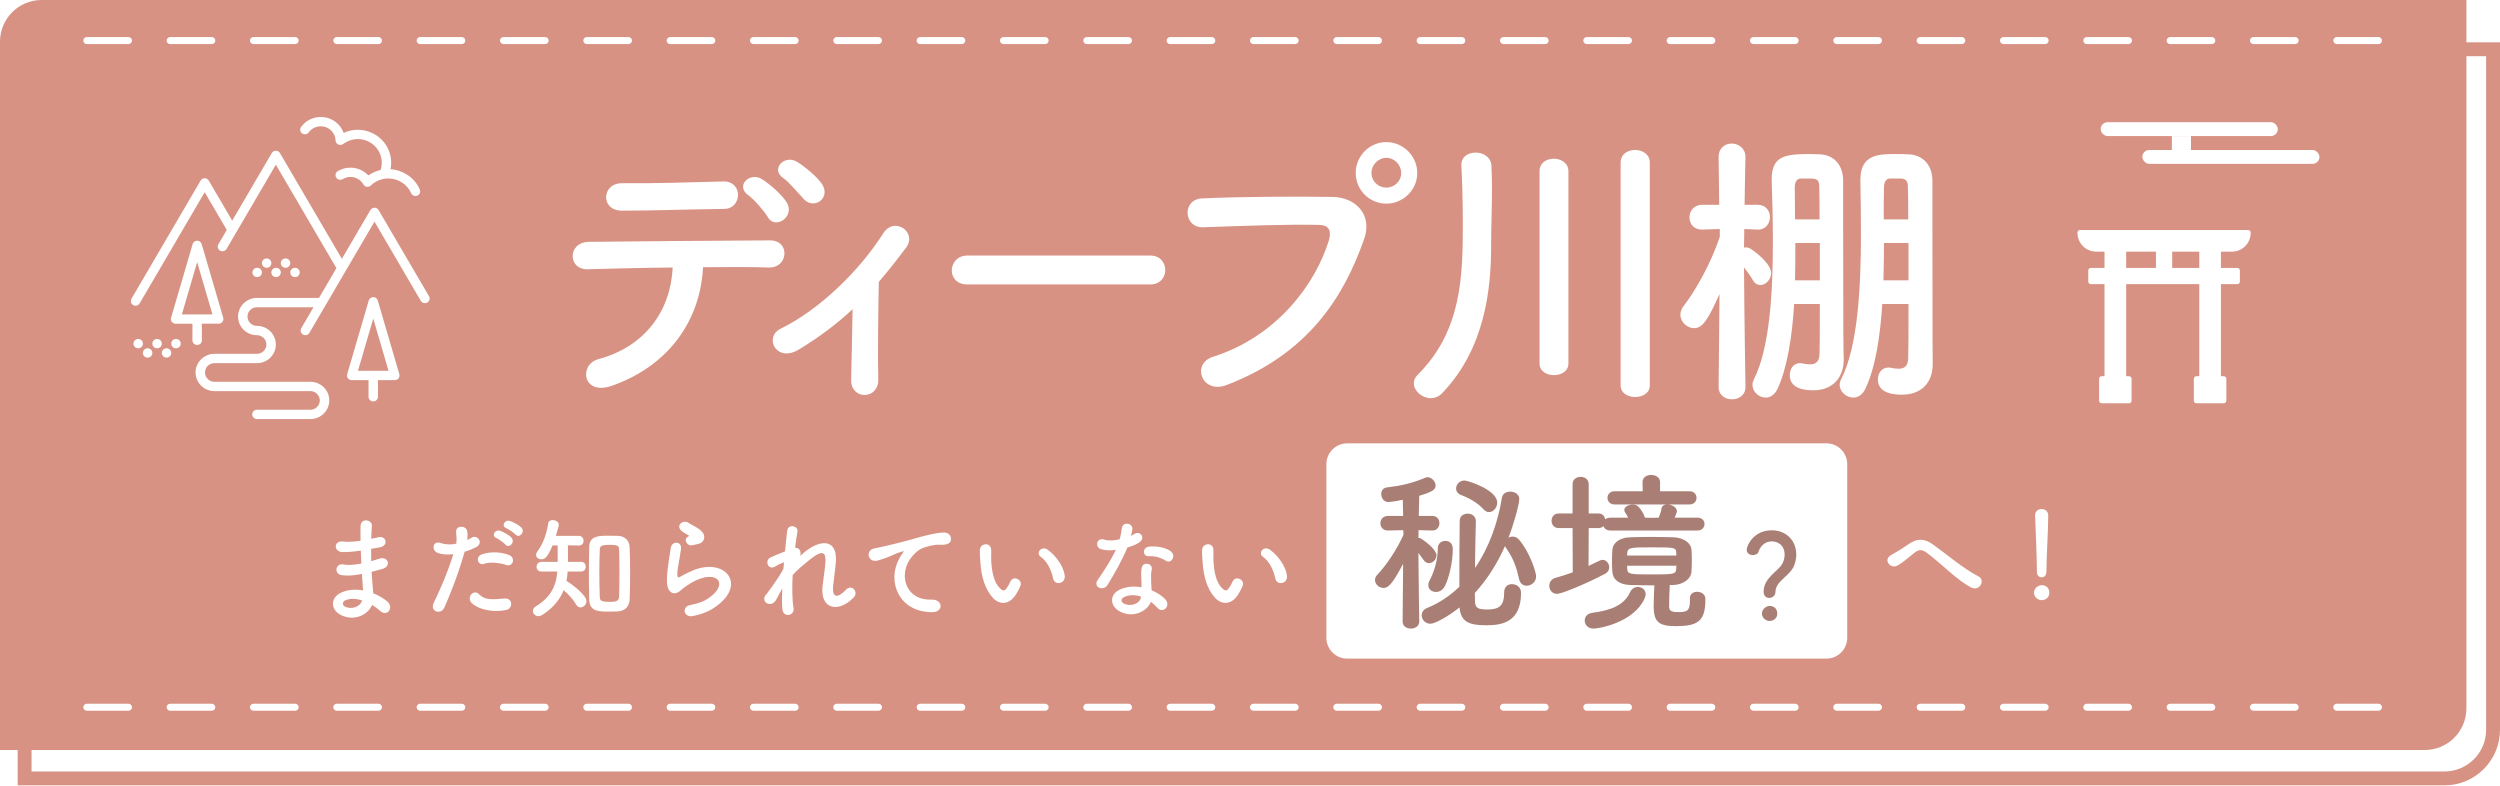 <svg width="1440" height="453" viewBox="0 0 1440 453" fill="none" xmlns="http://www.w3.org/2000/svg">
<path d="M42.184 28.365H1436V420.365C1436 435.829 1423.46 448.365 1408 448.365H14.184V56.365C14.184 40.901 26.72 28.365 42.184 28.365Z" fill="white" stroke="#D89283" stroke-width="8"/>
<path d="M0 24C0 10.745 10.745 0 24 0H1420.65V408C1420.65 421.255 1409.91 432 1396.65 432H0V24Z" fill="#D89283"/>
<path d="M50 23.367H1370" stroke="white" stroke-width="4" stroke-linecap="round" stroke-dasharray="24 24"/>
<path d="M50 407.367H1370" stroke="white" stroke-width="4" stroke-linecap="round" stroke-dasharray="24 24"/>
<g filter="url(#filter0_d_3255_10992)">
<path d="M925.48 213.958V85.606C925.48 80.734 929.68 78.382 933.712 78.382C938.08 78.382 942.28 80.901 942.28 85.606V213.958C942.28 218.494 938.08 220.678 933.88 220.678C929.68 220.678 925.48 218.494 925.48 213.958ZM878.776 201.358V90.645C878.776 85.773 882.808 83.421 887.008 83.421C891.208 83.421 895.408 85.942 895.408 90.645V201.358C895.408 205.894 891.208 208.078 887.008 208.078C882.976 208.078 878.776 205.894 878.776 201.358ZM822.664 218.494C820.648 220.51 818.464 221.35 816.112 221.35C811.072 221.35 806.368 217.15 806.368 212.782C806.368 211.102 807.04 209.422 808.552 207.91C834.256 182.374 834.592 150.286 834.592 120.046C834.592 109.294 834.256 96.189 833.752 87.285C833.752 87.118 833.752 86.95 833.752 86.781C833.752 82.246 837.784 79.894 841.984 79.894C846.352 79.894 850.72 82.413 851.056 87.285C851.224 90.981 851.392 95.35 851.392 99.885C851.392 111.142 850.888 123.91 850.888 133.318C850.888 157.678 847.696 192.454 822.664 218.494ZM1091.3 167.086H1076.18C1075 185.734 1072.31 203.542 1066.43 215.974C1064.75 219.502 1062.06 221.014 1059.54 221.014C1055.51 221.014 1051.65 217.654 1051.65 213.622C1051.65 212.614 1051.98 211.438 1052.49 210.43C1062.23 191.614 1063.91 156.67 1063.91 126.934C1063.91 115.51 1063.74 104.758 1063.58 96.022C1063.58 95.853 1063.58 95.686 1063.58 95.517C1063.58 81.237 1073.66 80.734 1083.4 80.734C1086.26 80.734 1089.28 80.734 1091.63 80.901C1100.03 81.406 1105.07 87.454 1105.07 96.189C1105.07 102.91 1105.07 113.158 1105.07 124.246C1105.07 198.166 1105.24 198.502 1105.24 201.022C1105.24 201.19 1105.24 201.526 1105.24 201.694C1105.24 212.95 1098.18 219.334 1087.6 219.334C1074.33 219.334 1073.66 213.118 1073.66 210.43C1073.66 207.07 1075.84 203.71 1079.7 203.71C1080.21 203.71 1080.71 203.71 1081.22 203.878C1082.73 204.214 1084.24 204.382 1085.58 204.382C1088.61 204.382 1090.96 203.206 1091.13 198.334C1091.3 192.79 1091.3 180.862 1091.3 167.086ZM1040.22 167.086H1025.44C1024.26 185.734 1021.58 203.542 1015.86 215.974C1014.18 219.502 1011.66 221.014 1008.98 221.014C1005.11 221.014 1001.42 217.654 1001.42 213.622C1001.42 212.614 1001.75 211.606 1002.26 210.43C1011.33 192.622 1013.18 160.534 1013.18 131.806C1013.18 118.534 1012.84 105.934 1012.5 96.022C1012.5 95.853 1012.5 95.686 1012.5 95.35C1012.5 81.742 1020.23 80.734 1034.51 80.734C1036.7 80.734 1038.88 80.901 1040.56 80.901C1048.79 81.406 1053.66 87.454 1053.66 96.189C1053.66 102.91 1053.66 112.822 1053.66 123.574C1053.66 190.27 1053.83 194.638 1054 198.502C1054 198.67 1054 198.67 1054 198.838C1054 210.262 1046.94 216.814 1036.53 216.814C1031.15 216.814 1022.92 215.806 1022.92 208.078C1022.92 204.55 1024.94 201.19 1028.8 201.19C1029.3 201.19 1029.81 201.19 1030.31 201.358C1031.82 201.694 1033.34 201.862 1034.68 201.862C1037.54 201.862 1039.89 200.686 1040.06 195.814C1040.22 190.438 1040.22 179.686 1040.22 167.086ZM997.384 214.798V214.966C997.384 219.67 993.52 222.022 989.656 222.022C985.792 222.022 981.928 219.67 981.928 214.966V214.798L982.432 161.374C975.712 176.494 972.52 181.03 967.816 181.03C963.784 181.03 959.92 177.502 959.92 173.302C959.92 171.622 960.424 169.942 961.768 168.262C968.656 159.358 977.392 143.902 982.6 128.446V123.91L972.52 124.246C972.352 124.246 972.352 124.246 972.184 124.246C967.48 124.246 965.128 120.718 965.128 117.19C965.128 113.662 967.648 109.966 972.52 109.966H982.264L981.928 82.582V82.413C981.928 77.206 985.624 74.686 989.488 74.686C993.352 74.686 997.384 77.374 997.384 82.413V82.582C997.384 82.582 997.048 95.35 996.88 109.966H1004.44C1009.14 109.966 1011.5 113.494 1011.5 117.022C1011.5 120.55 1009.14 124.246 1004.78 124.246C1004.61 124.246 1004.61 124.246 1004.44 124.246L996.712 123.91C996.712 127.606 996.544 131.302 996.544 134.662C996.88 134.494 997.384 134.494 997.72 134.494C998.56 134.494 999.232 134.662 1000.07 135.166C1003.94 137.518 1012.17 144.238 1012.17 149.278C1012.17 152.974 1009.14 156.166 1005.95 156.166C1004.44 156.166 1002.93 155.494 1001.75 153.478C1000.07 150.622 998.224 148.102 996.544 146.086C996.712 172.798 997.384 214.798 997.384 214.798ZM1077.02 118.366H1091.13C1091.13 110.806 1091.13 104.254 1090.96 99.718C1090.96 97.029 1090.29 95.013 1087.1 94.846C1087.1 94.846 1087.1 94.846 1080.88 94.846C1080.71 94.846 1080.71 94.846 1080.54 94.846C1078.36 94.846 1077.18 97.029 1077.18 99.718C1077.02 105.43 1077.02 111.646 1077.02 118.366ZM1091.3 153.478V131.974H1077.18C1077.18 139.03 1077.02 146.254 1076.85 153.478H1091.3ZM1025.94 118.366H1040.06C1040.06 110.806 1040.06 104.422 1039.89 99.718C1039.89 95.686 1038.71 94.846 1034.68 94.846C1033.34 94.846 1031.99 94.846 1030.65 94.846C1030.31 94.846 1029.81 94.846 1029.47 94.846C1029.3 94.846 1029.3 94.846 1029.14 94.846C1026.95 94.846 1025.78 97.029 1025.78 99.718C1025.78 105.43 1025.94 111.646 1025.94 118.366ZM1040.22 153.478V131.974H1026.11C1026.11 139.03 1026.11 146.254 1025.94 153.478H1040.22Z" fill="white"/>
</g>
<g filter="url(#filter1_d_3255_10992)">
<path d="M465.488 98.037C470.696 106.102 460.952 112.99 455.072 106.774C452.216 103.75 446.336 96.694 443.312 94.677C435.584 89.638 443.648 80.901 450.872 85.102C454.904 87.454 462.464 93.501 465.488 98.037ZM445.16 108.622C450.2 116.854 438.272 124.582 434.24 117.022C432.56 113.998 426.008 106.438 422.984 104.422C415.424 99.046 423.824 90.814 430.88 95.181C434.912 97.701 442.304 103.918 445.16 108.622ZM409.208 112.318C386.024 112.654 368.216 113.326 350.24 113.326C337.64 113.326 338.48 97.365 350.408 97.534C371.576 97.701 386.528 97.029 408.536 96.525C414.416 96.358 417.104 100.39 417.104 104.254C417.104 108.286 414.248 112.318 409.208 112.318ZM396.944 145.918C395.432 176.326 377.456 202.702 344.192 214.294C327.728 220.006 325.04 202.03 336.8 198.838C363.512 191.614 378.296 171.118 379.472 146.086C360.824 146.254 342.344 146.758 330.584 147.094C324.872 147.262 321.848 143.566 321.848 139.534C321.848 135.502 324.872 131.302 331.424 131.302C355.28 130.966 408.2 130.63 435.584 130.462C441.464 130.462 444.152 134.494 443.816 138.526C443.48 142.558 440.456 146.254 434.576 146.086C425.504 145.75 411.728 145.75 396.944 145.918ZM483.095 170.11C473.855 178.678 464.111 186.07 452.183 193.294C446.135 196.99 440.927 195.814 438.407 192.286C436.055 188.926 436.727 183.718 441.599 181.366C463.943 170.446 486.959 148.102 500.735 126.43C507.119 116.35 520.391 125.758 514.007 134.494C508.631 141.718 503.423 148.27 498.215 154.318C497.879 167.254 497.543 198.502 497.879 210.598C498.047 216.142 494.351 219.334 490.319 219.502C486.287 219.67 482.255 216.814 482.255 210.934C482.423 201.862 482.927 184.054 483.095 170.11ZM654.623 155.83H549.119C543.071 155.83 540.215 151.798 540.215 147.766C540.215 143.566 543.407 139.198 549.119 139.198H654.623C660.335 139.198 663.191 143.398 663.191 147.598C663.191 151.63 660.335 155.83 654.623 155.83ZM808.337 91.653C808.337 101.398 800.273 109.294 790.529 109.294C780.785 109.294 772.889 101.398 772.889 91.653C772.889 81.909 780.785 73.846 790.529 73.846C800.273 73.846 808.337 81.909 808.337 91.653ZM698.465 213.79C684.185 219.166 677.969 201.526 690.737 197.494C727.865 185.734 749.873 155.158 757.433 130.462C758.777 125.926 758.273 121.726 752.057 121.558C735.593 121.054 709.049 122.062 684.857 122.902C673.769 123.238 672.593 106.774 684.521 106.27C706.697 105.262 738.113 105.094 759.449 105.43C773.057 105.598 782.633 115.846 777.761 129.622C766.001 163.222 745.505 195.814 698.465 213.79ZM799.097 91.653C799.097 86.95 795.233 82.918 790.529 82.918C785.825 82.918 781.961 86.95 781.961 91.653C781.961 96.358 785.825 100.054 790.529 100.054C795.233 100.054 799.097 96.358 799.097 91.653Z" fill="white"/>
</g>
<path d="M207.808 317.161L207.168 317.225C203.84 317.737 200.64 318.057 197.12 317.993C192.192 317.865 191.936 311.209 197.76 311.913C200.384 312.233 203.328 312.105 207.68 311.465C207.616 308.073 207.616 305.065 207.68 303.017C207.808 298.089 214.464 299.241 214.208 302.953C214.016 305.257 213.888 307.817 213.824 310.377C215.168 310.121 216.64 309.737 218.176 309.417C222.4 308.457 224.128 314.409 218.56 315.305C216.832 315.561 215.232 315.881 213.76 316.137C213.76 318.505 213.76 320.873 213.824 323.241C215.36 322.793 216.96 322.345 218.688 321.769C223.424 320.233 225.856 326.121 220.16 327.721C217.92 328.361 215.872 328.937 214.016 329.385C214.144 331.561 214.272 333.545 214.464 335.401C214.656 337.129 214.848 339.433 214.976 341.737C218.176 342.953 220.928 344.681 222.912 346.281C227.2 349.801 223.04 355.625 219.008 351.913C217.664 350.697 216.064 349.481 214.336 348.457C212.096 353.897 204.288 358.185 196.416 354.281C190.336 351.273 189.952 344.105 196.928 341.161C200.832 339.497 205.12 339.369 209.152 340.073C209.088 338.729 208.96 337.385 208.832 335.913C208.704 334.377 208.576 332.585 208.448 330.601C203.392 331.561 200 331.753 196.8 331.305C192.256 330.665 193.024 324.073 198.144 325.161C200 325.545 203.2 325.545 208.128 324.585C208 322.153 207.872 319.657 207.808 317.161ZM208.576 345.833C205.12 344.745 201.728 344.553 198.912 345.769C197.248 346.473 196.928 348.521 198.72 349.417C202.624 351.337 207.616 349.417 208.576 345.833ZM296.96 307.881C296.064 306.921 292.992 304.809 291.712 304.297C288.448 303.017 290.752 299.113 293.76 300.073C295.488 300.649 298.752 302.313 300.224 303.785C302.784 306.345 299.136 310.313 296.96 307.881ZM291.136 313.705C290.304 312.681 287.232 310.505 285.952 309.929C282.688 308.585 285.248 304.681 288.192 305.769C289.92 306.409 293.12 308.073 294.528 309.609C297.024 312.297 293.248 316.201 291.136 313.705ZM291.52 325.417C287.936 324.201 282.112 323.497 278.72 324.777C275.392 325.993 273.408 320.745 277.632 319.273C280.896 318.121 286.72 317.353 292.992 319.593C297.28 321.129 295.552 326.761 291.52 325.417ZM291.52 351.337C282.24 353.193 274.304 350.249 271.488 347.113C268.736 344.041 272.704 338.985 276.032 342.377C279.296 345.705 283.2 345.385 290.688 344.745C295.36 344.361 295.744 350.505 291.52 351.337ZM267.648 317.801C263.616 331.817 259.072 342.889 255.936 349.993C254.016 354.281 247.232 352.425 249.92 346.985C252.672 341.353 257.216 331.625 261.12 319.209C257.728 319.593 254.464 319.465 251.776 318.313C248.512 316.905 249.152 311.081 253.952 312.809C256.64 313.769 259.776 313.769 262.784 313.193C263.168 310.825 262.912 309.097 262.72 306.281C262.464 302.633 268.48 302.441 269.12 305.961C269.376 307.561 269.376 309.289 269.184 311.081C270.08 310.633 270.848 310.185 271.616 309.737C274.944 307.561 278.912 312.873 274.112 315.241C272.32 316.137 270.016 317.097 267.648 317.801ZM355.776 352.169C354.432 352.233 352.832 352.297 351.168 352.297C344.64 352.297 339.584 352.233 339.392 345.257C339.264 340.457 339.2 335.273 339.2 330.089C339.2 324.841 339.264 319.657 339.392 314.921C339.584 308.649 344.832 308.585 350.4 308.585C352.256 308.585 354.176 308.585 355.904 308.649C359.808 308.777 362.56 311.209 362.688 315.369C362.88 319.913 362.944 324.969 362.944 330.089C362.944 335.209 362.88 340.329 362.688 345.065C362.56 349.097 360.256 351.913 355.776 352.169ZM334.72 329.193H326.976C326.848 331.049 326.656 332.841 326.272 334.569C329.984 336.873 337.792 342.889 337.792 346.281C337.792 348.265 336.064 349.865 334.4 349.865C333.44 349.865 332.48 349.417 331.84 348.201C330.304 345.449 327.232 342.057 324.672 339.945C322.496 345.321 318.72 350.057 312.448 354.153C311.616 354.665 310.848 354.921 310.144 354.921C308.288 354.921 306.944 353.449 306.944 351.913C306.944 350.953 307.456 349.993 308.608 349.289C317.44 343.913 320.384 337.257 321.024 329.193H311.872C309.952 329.193 309.056 327.849 309.056 326.505C309.056 325.097 310.016 323.625 311.872 323.625H321.216C321.216 314.153 321.216 314.153 321.216 314.153L318.208 314.217C315.52 320.809 313.92 322.153 311.808 322.153C310.208 322.153 308.8 321.129 308.8 319.657C308.8 319.017 308.992 318.377 309.568 317.609C313.152 312.809 314.944 306.857 315.776 301.417C315.968 300.137 317.12 299.561 318.336 299.561C320 299.561 321.856 300.585 321.856 302.185C321.856 302.505 321.792 303.337 320.192 308.649H333.312C335.168 308.649 336.128 310.057 336.128 311.465C336.128 312.873 335.232 314.217 333.44 314.217C333.376 314.217 333.376 314.217 333.312 314.217L327.104 314.089C327.168 317.033 327.168 320.873 327.168 323.625H334.72C336.512 323.625 337.408 325.033 337.408 326.377C337.408 327.785 336.512 329.193 334.72 329.193ZM356.608 343.529C356.736 339.497 356.8 334.697 356.8 329.961C356.8 325.225 356.736 320.553 356.608 316.777C356.544 314.473 356.096 313.833 351.104 313.833C345.728 313.833 345.536 314.793 345.472 316.777C345.28 320.489 345.216 325.033 345.216 329.577C345.216 334.569 345.28 339.625 345.472 343.721C345.536 346.089 346.304 346.665 351.36 346.665C355.328 346.665 356.544 345.961 356.608 343.529ZM401.6 313.449C400.768 313.577 399.872 313.769 398.848 314.025C395.776 314.793 393.472 310.697 396.16 309.225C396.48 309.033 397.12 308.713 396.672 308.393C395.328 307.561 393.152 306.537 392.128 305.385C389.376 302.377 393.6 298.985 396.8 301.289C397.952 302.121 400.128 303.081 401.984 304.297C403.84 305.513 405.504 307.049 405.632 308.969C405.76 310.825 404.8 312.937 401.6 313.449ZM410.048 350.889C407.36 352.553 403.328 354.025 399.104 354.857C393.92 355.881 392.256 349.545 397.696 348.457C401.024 347.817 404.288 346.857 406.272 345.705C413.312 341.609 415.232 337.193 413.888 334.633C412.544 332.073 407.872 331.113 401.088 334.185C397.312 335.913 393.28 338.921 392.512 339.689C388.736 343.337 386.176 341.545 385.024 339.305C383.872 337.065 384 333.097 384.512 328.425C385.024 323.753 385.856 318.825 386.368 315.561C387.008 311.465 392.832 311.593 392.256 316.201C391.936 318.889 391.232 322.473 390.72 325.545C390.208 328.681 389.888 331.049 390.336 332.201C390.528 332.713 390.848 332.713 391.424 332.393C392.704 331.689 395.712 330.025 398.72 328.745C418.048 320.361 431.68 337.641 410.048 350.889ZM450.56 338.921C449.216 341.225 448.064 343.657 447.04 345.513C444.16 350.569 437.696 346.665 441.216 342.505C441.408 342.249 441.6 342.057 441.728 341.929C444.544 338.089 448.704 332.521 451.264 327.657C451.392 326.377 451.456 325.161 451.584 323.881C450.112 324.393 448.32 325.161 446.72 326.185C442.304 329.001 440.32 322.729 443.776 321.129C446.08 320.041 449.152 318.761 452.16 317.609C452.608 312.809 453.12 308.521 453.44 305.705C453.952 301.481 459.968 302.825 459.328 306.345C458.88 308.649 458.432 311.849 457.984 315.561C460.032 315.305 461.824 317.225 460.864 320.233C461.632 319.529 462.4 318.825 463.104 318.249C473.024 310.121 482.304 310.697 481.472 323.433C481.216 327.273 480.192 334.057 479.872 337.705C479.232 345.001 483.008 344.233 487.296 339.689C490.56 336.233 494.592 340.905 491.904 343.913C483.776 352.809 472.32 351.785 473.792 337.641C474.112 334.249 475.264 327.337 475.456 323.497C475.648 318.953 474.688 315.497 465.728 322.921C462.656 325.481 459.648 327.785 456.576 331.241C456.192 338.345 456.256 345.385 457.088 350.249C457.856 354.665 451.136 356.137 450.624 350.761C450.368 347.945 450.368 343.721 450.56 338.921ZM536.876 352.617C517.548 352.553 510.892 334.825 517.868 321.961C518.508 320.745 519.084 319.721 519.916 318.633C520.94 317.289 520.62 317.353 519.404 317.737C514.604 319.273 515.692 319.273 511.34 320.937C509.292 321.705 507.5 322.345 505.58 322.857C499.948 324.393 498.284 317.033 503.404 315.945C504.748 315.625 508.46 314.921 510.508 314.409C513.644 313.641 519.212 312.361 525.74 310.505C532.332 308.649 537.58 307.113 543.212 306.729C547.18 306.473 548.268 309.609 547.564 311.657C547.18 312.745 545.772 314.025 541.292 313.769C538.028 313.577 533.932 314.793 531.756 315.561C528.172 316.841 524.972 320.681 523.564 323.049C517.932 332.457 522.22 345.897 536.556 345.385C543.276 345.129 543.66 352.681 536.876 352.617ZM613.292 331.625C613.804 336.297 607.468 337.577 606.572 333.161C605.548 328.041 602.924 323.113 599.468 320.745C596.396 318.633 599.852 313.897 603.692 316.777C608.236 320.169 612.652 326.185 613.292 331.625ZM585.324 342.185C581.228 348.841 575.532 348.265 571.948 344.425C567.34 339.433 565.228 332.009 564.716 323.945C564.46 320.297 564.332 319.145 564.396 316.841C564.524 312.809 570.732 311.977 570.924 316.777C571.052 319.273 570.796 319.401 570.924 322.345C571.18 329.065 572.396 335.401 575.98 338.857C577.644 340.457 578.476 340.649 579.884 338.729C580.652 337.641 581.548 335.977 581.996 334.953C583.724 331.241 589.036 333.929 587.82 337.257C587.18 339.049 586.028 341.033 585.324 342.185ZM671.596 323.049C668.588 321.129 665.324 320.169 661.612 320.361C658.092 320.553 657.836 315.241 661.932 314.857C666.156 314.473 670.636 315.241 673.708 317.097C678.06 319.721 674.732 325.033 671.596 323.049ZM642.732 316.649C639.468 317.289 636.716 317.033 634.284 316.329C630.38 315.241 631.596 309.353 636.14 310.825C638.252 311.529 641.58 311.465 644.908 310.633C645.548 308.521 645.868 306.473 646.188 304.169C646.764 300.393 652.396 301.097 652.268 304.745C652.204 305.705 651.82 307.113 651.372 308.649C652.14 308.265 652.844 307.945 653.42 307.561C656.3 305.513 660.332 309.481 656.236 312.425C654.636 313.577 652.012 314.601 649.388 315.369C646.38 322.601 642.028 330.281 637.932 336.937C635.564 340.777 629.42 338.281 632.236 334.121C635.82 328.809 639.596 323.369 642.732 316.649ZM662.892 346.665C661.036 351.785 653.036 356.265 645.292 352.361C639.34 349.353 638.636 342.441 645.228 339.497C649.196 337.705 653.548 337.577 657.516 338.281C657.516 337.577 657.516 336.873 657.516 336.041C657.516 334.441 657.388 332.841 657.324 331.241C657.26 329.961 657.388 328.169 657.644 326.953C658.412 323.433 664.044 324.265 663.404 328.105C663.212 329.065 663.02 329.769 663.02 331.113C663.02 332.585 663.02 334.185 663.084 336.041C663.148 337.257 663.276 338.601 663.34 340.009C666.732 341.417 669.548 343.401 671.148 345.129C674.796 349.161 669.612 353.705 666.54 349.993C665.58 348.841 664.364 347.689 662.892 346.665ZM657.196 343.657C653.932 342.569 650.476 342.441 647.34 343.977C645.612 344.873 645.484 346.729 647.404 347.689C651.244 349.609 656.428 347.753 657.132 344.297C657.196 344.105 657.132 343.849 657.196 343.657ZM741.292 331.625C741.804 336.297 735.468 337.577 734.572 333.161C733.548 328.041 730.924 323.113 727.468 320.745C724.396 318.633 727.852 313.897 731.692 316.777C736.236 320.169 740.652 326.185 741.292 331.625ZM713.324 342.185C709.228 348.841 703.532 348.265 699.948 344.425C695.34 339.433 693.228 332.009 692.716 323.945C692.46 320.297 692.332 319.145 692.396 316.841C692.524 312.809 698.732 311.977 698.924 316.777C699.052 319.273 698.796 319.401 698.924 322.345C699.18 329.065 700.396 335.401 703.98 338.857C705.644 340.457 706.476 340.649 707.884 338.729C708.652 337.641 709.548 335.977 709.996 334.953C711.724 331.241 717.036 333.929 715.82 337.257C715.18 339.049 714.028 341.033 713.324 342.185Z" fill="white"/>
<path d="M764 267.367C764 260.74 769.373 255.367 776 255.367H1052C1058.63 255.367 1064 260.74 1064 267.367V367.367C1064 373.995 1058.63 379.367 1052 379.367H776C769.373 379.367 764 373.995 764 367.367V267.367Z" fill="white"/>
<path d="M857.7 294.967C856.7 294.967 855.6 294.567 854.6 293.467C851.2 289.667 846.3 286.867 841.4 285.067C839.6 284.367 838.7 282.867 838.7 281.367C838.7 279.167 840.6 276.767 843.5 276.767C845.6 276.767 862.4 282.267 862.4 289.467C862.4 292.367 860.2 294.967 857.7 294.967ZM850.1 300.067V300.167C849.9 307.467 849.7 317.467 849.6 327.167C857.9 315.067 862.9 300.467 865.1 286.767C865.5 284.267 867.6 283.167 869.9 283.167C872.4 283.167 875.1 284.667 875.1 287.367C875.1 290.567 871.7 302.567 868.9 309.667C869.6 309.267 870.4 309.067 871.3 309.067C872.6 309.067 874 309.667 875.1 310.967C881.5 318.667 884.8 329.867 884.8 331.967C884.8 335.267 882 337.367 879.4 337.367C877.4 337.367 875.6 336.267 875 333.567C873.5 326.767 871.8 321.867 867.6 315.767C867.3 315.367 867 314.867 866.9 314.467C862.6 324.267 856.8 333.567 849.5 341.567C849.5 343.267 849.6 344.867 849.6 346.367C849.7 350.067 851.1 351.067 856.6 351.067C863.6 351.067 866.4 348.967 866.4 341.167C866.4 337.867 868.6 336.467 870.9 336.467C872.3 336.467 876.1 337.167 876.1 341.567C876.1 358.267 865.3 360.167 856.1 360.167C845.8 360.167 841.4 357.967 840.7 349.867C833.4 355.667 826.3 359.267 823.9 359.267C820.9 359.267 818.9 356.867 818.9 354.367C818.9 352.767 819.8 351.067 822.1 350.167C829.2 347.267 835.3 343.067 840.6 337.967C840.6 325.367 840.6 309.967 840.8 299.967C840.8 297.167 843.1 295.867 845.4 295.867C847.7 295.867 850.1 297.267 850.1 300.067ZM832.2 337.667C831 339.967 829 340.967 827.1 340.967C824.8 340.967 822.7 339.467 822.7 336.967C822.7 336.267 822.9 335.367 823.4 334.467C826.4 328.667 828.1 322.467 828.2 315.567C828.3 312.867 830.4 311.567 832.5 311.567C833.2 311.567 836.8 311.567 836.8 316.467C836.8 323.867 834.5 333.367 832.2 337.667ZM817.5 357.867V357.967C817.5 360.667 815.1 362.067 812.7 362.067C810.3 362.067 807.9 360.767 807.9 357.967V357.867L808.2 324.767C802.1 336.267 799.7 338.667 796.9 338.667C794.4 338.667 792 336.567 792 334.067C792 333.067 792.4 331.967 793.4 330.967C798.2 325.967 804.4 316.967 808.4 308.067L808.3 305.367L799.5 305.567H799.4C796.5 305.567 795.1 303.467 795.1 301.367C795.1 299.267 796.6 297.167 799.5 297.167H808.2L808 287.867C802.5 289.067 799.8 289.167 799.7 289.167C797.1 289.167 795.6 286.867 795.6 284.567C795.6 282.767 796.6 281.067 798.8 280.767C806.6 279.867 813.5 278.367 821.2 275.067C821.5 274.967 821.9 274.867 822.3 274.867C824.5 274.867 826.9 277.267 826.9 279.567C826.9 281.967 825.3 283.267 817.5 285.567C817.4 287.667 817.3 292.067 817.2 297.167H825C827.8 297.167 829.1 299.267 829.1 301.367C829.1 303.467 827.8 305.567 825.1 305.567H825L817.1 305.367C817.1 306.867 817 308.367 817 309.767C817.5 309.767 817.9 309.967 818.4 310.167C819.5 310.767 827.4 316.167 827.4 319.867C827.4 322.267 825.3 324.367 823.1 324.367C822 324.367 820.9 323.867 820 322.567C819 321.167 818 319.767 817 318.467C817.1 333.967 817.5 357.867 817.5 357.867ZM977.7 305.567H927.6C925.4 305.567 924 304.467 923.6 302.967C923 303.667 922.1 304.167 920.8 304.167H915.1L915 325.967C917.2 324.967 919.3 323.967 921.3 322.967C921.9 322.667 922.5 322.467 923.1 322.467C925.2 322.467 926.9 324.567 926.9 326.767C926.9 328.167 926.2 329.667 924.4 330.567C913.4 336.367 899.4 342.067 896.9 342.067C894 342.067 892.4 339.767 892.4 337.367C892.4 335.467 893.5 333.567 895.9 332.867C899.3 331.867 902.7 330.867 905.9 329.667L905.8 304.167H897.7C895.1 304.167 893.7 302.067 893.7 299.967C893.7 297.867 895.1 295.767 897.7 295.767H905.8V278.967C905.8 276.067 908.1 274.667 910.4 274.667C912.8 274.667 915.1 276.067 915.1 278.967V295.767H920.8C923.1 295.767 924.3 297.367 924.6 299.167C925.3 298.567 926.3 298.167 927.6 298.167H937.8C937.3 297.067 936.7 296.067 936.1 295.167C935.7 294.667 935.6 294.167 935.6 293.667C935.6 291.867 938.1 290.667 940.4 290.667C941.6 290.667 942.8 290.967 943.5 291.667C944.9 292.967 946.7 295.567 947.5 298.167L951.1 298.267L955.4 298.167C956.1 296.567 956.8 294.567 957 292.967C957.2 291.467 958.4 290.767 959.8 290.567H930C927.3 290.567 925.9 288.667 925.9 286.767C925.9 284.867 927.3 282.967 930 282.967H946.2L946.1 277.767V277.667C946.1 274.867 948.6 273.567 951.1 273.567C953.6 273.567 956.2 274.967 956.2 277.667V277.767V282.967H973.1C975.9 282.967 977.2 284.867 977.2 286.767C977.2 288.667 975.9 290.567 973.1 290.567H961C963.4 290.867 965.9 292.367 965.9 294.567C965.9 294.767 965.9 295.167 964.6 298.167H977.7C980.5 298.167 981.8 299.967 981.8 301.867C981.8 303.667 980.5 305.567 977.7 305.567ZM973.4 344.667V344.567C973.4 342.067 975.4 340.867 977.5 340.867C977.8 340.867 982.3 340.867 982.3 345.267C982.3 358.067 977.8 360.667 964.9 360.667C954.8 360.667 952.5 357.567 952.5 348.867C952.5 345.067 952.8 340.467 952.9 337.167C948.1 337.167 943.5 337.067 939.1 336.967C932.5 336.767 929 333.767 928.7 329.267C928.6 327.467 928.5 325.567 928.5 323.667C928.5 321.267 928.6 318.867 928.7 316.867C928.9 313.267 932 309.667 939.2 309.467C943 309.367 947 309.267 951.1 309.267C955.2 309.267 959.5 309.367 963.7 309.467C970 309.667 974.1 312.867 974.3 316.767C974.4 318.567 974.5 320.767 974.5 322.967C974.5 325.167 974.4 327.267 974.3 329.167C974.1 333.367 969.7 336.767 963.7 336.967H961.8C961.6 340.467 961.4 345.867 961.4 349.167C961.4 351.367 962.1 352.567 966.4 352.567C971.9 352.567 973.4 351.967 973.4 345.567C973.4 345.267 973.4 344.967 973.4 344.667ZM947.3 344.667C941.2 358.367 921.5 362.067 917.8 362.067C914.6 362.067 912.8 359.767 912.8 357.467C912.8 355.367 914.2 353.367 917.2 352.967C928 351.567 935.5 348.567 938.9 341.167C939.9 338.967 941.7 338.067 943.4 338.067C945.7 338.067 947.9 339.667 947.9 342.267C947.9 342.967 947.7 343.767 947.3 344.667ZM937.2 319.967H965.6C965.6 319.467 965.5 318.867 965.5 318.367C965.4 315.367 964.8 315.267 951.2 315.267C939.5 315.267 937.5 315.367 937.3 318.467C937.3 318.967 937.2 319.467 937.2 319.967ZM965.6 325.867H937.2C937.2 326.567 937.3 327.167 937.3 327.767C937.4 330.767 939.2 330.867 951.2 330.867C963.5 330.867 965.4 330.867 965.5 327.667C965.5 327.067 965.6 326.467 965.6 325.867ZM1019.1 344.423C1017.44 344.423 1015.84 343.271 1015.84 340.903C1015.84 332.775 1024.22 329.063 1026.53 324.839C1027.49 323.111 1027.94 321.255 1027.94 319.591C1027.94 313.319 1023.2 311.847 1020.64 311.847C1015.52 311.847 1013.41 316.071 1012.9 317.799C1012.58 319.079 1011.1 319.719 1009.63 319.719C1007.9 319.719 1006.11 318.759 1006.11 316.647C1006.11 314.279 1010.02 305.447 1020.58 305.447C1028.13 305.447 1034.66 310.695 1034.66 319.463C1034.66 321.511 1034.21 323.751 1033.38 325.863C1031.07 331.623 1022.69 334.887 1022.69 340.711C1022.69 343.143 1020.83 344.423 1019.1 344.423ZM1023.71 353.447C1023.71 356.519 1021.02 357.671 1019.3 357.671C1016.86 357.671 1014.88 355.623 1014.88 353.447C1014.88 350.631 1017.57 349.031 1019.3 349.031C1021.79 349.031 1023.71 350.567 1023.71 353.447Z" fill="#A97E75"/>
<path d="M1135.42 338.399C1127.68 334.559 1117.57 324.127 1110.14 318.623C1106.94 316.255 1105.28 316.383 1102.59 318.495C1099.52 320.927 1096.51 323.679 1093.12 325.663C1088.9 328.159 1084.29 322.335 1089.41 319.647C1091.01 318.815 1095.87 315.871 1099.14 313.567C1104.7 309.599 1108.99 310.431 1113.6 313.759C1121.79 319.647 1130.69 327.391 1139.58 331.999C1143.74 334.111 1140.35 340.831 1135.42 338.399ZM1173.25 329.503V329.439C1173.25 329.055 1173.25 328.607 1173.25 328.095C1173.25 321.887 1172.61 306.975 1172.22 296.927C1172.22 296.863 1172.22 296.799 1172.22 296.735C1172.22 294.367 1174.08 293.215 1175.94 293.215C1177.86 293.215 1179.78 294.431 1179.78 296.927C1179.78 304.479 1178.75 322.079 1178.75 328.287C1178.75 329.823 1178.75 332.511 1175.94 332.511C1174.59 332.511 1173.25 331.487 1173.25 329.503ZM1180.42 341.471C1180.42 344.543 1177.73 345.695 1176 345.695C1173.57 345.695 1171.58 343.647 1171.58 341.471C1171.58 338.655 1174.27 337.055 1176 337.055C1178.5 337.055 1180.42 338.591 1180.42 341.471Z" fill="white"/>
<path d="M1285.49 144.96C1291.57 144.96 1296.41 140.125 1296.41 134.044C1296.41 133.108 1295.78 132.484 1294.85 132.484H1198.16C1197.23 132.484 1196.61 133.108 1196.61 134.044C1196.61 140.125 1201.44 144.96 1207.52 144.96H1212.2V154.316H1204.4C1203.47 154.316 1202.84 154.94 1202.84 155.875V162.113C1202.84 163.049 1203.47 163.672 1204.4 163.672H1212.2V216.692H1210.64C1209.7 216.692 1209.08 217.316 1209.08 218.252V230.727C1209.08 231.663 1209.7 232.286 1210.64 232.286H1226.23C1227.17 232.286 1227.79 231.663 1227.79 230.727V218.252C1227.79 217.316 1227.17 216.692 1226.23 216.692H1224.67V163.672H1266.78V216.692H1265.22C1264.28 216.692 1263.66 217.316 1263.66 218.252V230.727C1263.66 231.663 1264.28 232.286 1265.22 232.286H1280.81C1281.75 232.286 1282.37 231.663 1282.37 230.727V218.252C1282.37 217.316 1281.75 216.692 1280.81 216.692H1279.25V163.672H1288.61C1289.55 163.672 1290.17 163.049 1290.17 162.113V155.875C1290.17 154.94 1289.55 154.316 1288.61 154.316H1279.25V144.96H1285.49ZM1241.83 144.96V154.316H1224.67V144.96H1241.83ZM1266.78 154.316H1251.18V144.96H1266.78V154.316Z" fill="white"/>
<rect x="1210" y="70.387" width="102" height="8" rx="4" fill="white"/>
<rect x="1234" y="86.387" width="102" height="8" rx="4" fill="white"/>
<path d="M1251 78.387H1262V86.387H1251V78.387Z" fill="white"/>
<path d="M187.752 175.437C187.689 175.561 187.621 175.684 187.543 175.798L178.219 191.73C177.466 193.008 175.804 193.441 174.508 192.704C173.212 191.962 172.768 190.322 173.52 189.043L180.586 176.968H147.994C146.489 176.968 145.125 177.566 144.153 178.53C143.165 179.5 142.559 180.845 142.559 182.335C142.559 183.826 143.17 185.161 144.153 186.13C145.135 187.1 146.5 187.703 148 187.703C151.005 187.703 153.733 188.909 155.698 190.848C157.663 192.787 158.881 195.473 158.881 198.438C158.881 201.402 157.663 204.094 155.698 206.032C153.733 207.971 151.005 209.177 148 209.177H123.519C122.014 209.177 120.65 209.776 119.678 210.74C118.69 211.709 118.084 213.055 118.084 214.545C118.084 216.035 118.695 217.37 119.678 218.34C120.66 219.309 122.024 219.912 123.524 219.912H178.773C181.778 219.912 184.506 221.119 186.471 223.057C188.436 224.996 189.654 227.682 189.654 230.647C189.654 233.612 188.436 236.303 186.471 238.242C184.506 240.18 181.778 241.387 178.773 241.387H148.005C146.5 241.387 145.282 240.185 145.282 238.7C145.282 237.216 146.5 236.014 148.005 236.014H178.773C180.273 236.014 181.637 235.406 182.619 234.442C183.602 233.472 184.213 232.127 184.213 230.647C184.213 229.167 183.602 227.827 182.619 226.857C181.637 225.888 180.273 225.285 178.773 225.285H123.524C120.519 225.285 117.791 224.078 115.826 222.139C113.861 220.201 112.643 217.504 112.643 214.545C112.643 211.585 113.861 208.914 115.826 206.971C117.817 205.011 120.535 203.805 123.524 203.805H148.005C149.505 203.805 150.869 203.196 151.851 202.232C152.834 201.268 153.445 199.917 153.445 198.438C153.445 196.958 152.834 195.612 151.851 194.648C150.869 193.679 149.505 193.075 148.005 193.075C145 193.075 142.271 191.869 140.306 189.93C138.341 187.992 137.123 185.295 137.123 182.335C137.123 179.376 138.341 176.705 140.306 174.761C142.298 172.802 145.015 171.596 148.005 171.596H183.738L193.772 154.442L158.897 94.854L130.486 143.398C129.738 144.676 128.071 145.109 126.775 144.372C125.479 143.635 125.04 141.99 125.787 140.711L130.622 132.446L117.906 110.714L80.422 174.761C79.669 176.04 78.007 176.473 76.711 175.736C75.415 174.999 74.976 173.354 75.724 172.075L115.554 104.016C116.307 102.738 117.969 102.305 119.265 103.042C119.735 103.315 120.096 103.702 120.326 104.15L133.752 127.094L156.545 88.157C156.775 87.76 157.109 87.419 157.538 87.177C158.834 86.434 160.496 86.873 161.249 88.151L196.908 149.085L213.351 120.985C213.581 120.588 213.915 120.247 214.344 120.005C215.64 119.263 217.302 119.701 218.054 120.979L247.103 170.611C247.85 171.889 247.411 173.529 246.115 174.272C244.819 175.014 243.157 174.576 242.404 173.297L215.708 127.677L187.762 175.432L187.752 175.437ZM85.032 200.619C86.537 200.619 87.755 201.82 87.755 203.305C87.755 204.79 86.537 205.991 85.032 205.991C83.526 205.991 82.309 204.79 82.309 203.305C82.309 201.82 83.526 200.619 85.032 200.619ZM101.37 195.251C102.875 195.251 104.092 196.452 104.092 197.937C104.092 199.422 102.875 200.624 101.37 200.624C99.864 200.624 98.647 199.422 98.647 197.937C98.647 196.452 99.864 195.251 101.37 195.251ZM90.478 195.251C91.983 195.251 93.201 196.452 93.201 197.937C93.201 199.422 91.983 200.624 90.478 200.624C88.972 200.624 87.755 199.422 87.755 197.937C87.755 196.452 88.972 195.251 90.478 195.251ZM79.591 195.251C81.096 195.251 82.314 196.452 82.314 197.937C82.314 199.422 81.096 200.624 79.591 200.624C78.086 200.624 76.868 199.422 76.868 197.937C76.868 196.452 78.086 195.251 79.591 195.251ZM95.924 200.619C97.429 200.619 98.647 201.82 98.647 203.305C98.647 204.79 97.429 205.991 95.924 205.991C94.418 205.991 93.201 204.79 93.201 203.305C93.201 201.82 94.418 200.619 95.924 200.619ZM153.587 154.241C155.092 154.241 156.31 153.039 156.31 151.554C156.31 150.069 155.092 148.868 153.587 148.868C152.081 148.868 150.864 150.069 150.864 151.554C150.864 153.039 152.081 154.241 153.587 154.241ZM169.919 159.613C171.424 159.613 172.642 158.412 172.642 156.927C172.642 155.442 171.424 154.241 169.919 154.241C168.414 154.241 167.196 155.442 167.196 156.927C167.196 158.412 168.414 159.613 169.919 159.613ZM159.027 159.613C160.532 159.613 161.75 158.412 161.75 156.927C161.75 155.442 160.532 154.241 159.027 154.241C157.522 154.241 156.304 155.442 156.304 156.927C156.304 158.412 157.522 159.613 159.027 159.613ZM148.141 159.613C149.646 159.613 150.864 158.412 150.864 156.927C150.864 155.442 149.646 154.241 148.141 154.241C146.635 154.241 145.418 155.442 145.418 156.927C145.418 158.412 146.635 159.613 148.141 159.613ZM164.473 154.241C165.978 154.241 167.196 153.039 167.196 151.554C167.196 150.069 165.978 148.868 164.473 148.868C162.968 148.868 161.75 150.069 161.75 151.554C161.75 153.039 162.968 154.241 164.473 154.241ZM177.827 76.236C176.954 77.432 175.255 77.706 174.043 76.844C172.83 75.983 172.553 74.308 173.426 73.112C174.785 71.25 176.572 69.776 178.585 68.801C180.602 67.822 182.875 67.321 185.196 67.394H185.259C188.917 67.528 192.225 69.043 194.64 71.42C196.103 72.869 197.238 74.612 197.938 76.561C198.67 76.221 199.422 75.927 200.19 75.679C202.271 75.014 204.476 74.7 206.687 74.767C211.997 74.926 216.743 77.195 220.108 80.727C223.474 84.259 225.476 89.059 225.314 94.287C225.282 95.359 225.152 96.432 224.943 97.474C228.518 97.7 231.899 98.876 234.753 100.778C237.789 102.805 240.267 105.677 241.803 109.141C242.399 110.497 241.772 112.075 240.397 112.663C239.023 113.251 237.423 112.632 236.828 111.276C235.72 108.78 233.922 106.697 231.706 105.223C229.495 103.748 226.861 102.877 224.107 102.794C222.152 102.738 220.213 103.073 218.425 103.764C216.633 104.449 214.981 105.496 213.591 106.842C212.525 107.878 210.8 107.863 209.75 106.811C209.551 106.61 209.389 106.383 209.264 106.146C208.537 104.898 207.502 103.867 206.284 103.14L206.169 103.068C204.962 102.372 203.572 101.964 202.124 101.918C201.304 101.892 200.467 101.99 199.663 102.201L199.569 102.227C198.805 102.433 198.063 102.753 197.379 103.166C196.103 103.934 194.426 103.532 193.647 102.274C192.868 101.016 193.276 99.361 194.551 98.592C195.675 97.912 196.893 97.391 198.152 97.051L198.262 97.02C199.553 96.679 200.912 96.525 202.271 96.566C204.664 96.638 206.959 97.319 208.955 98.479L209.117 98.567C210.246 99.242 211.276 100.077 212.175 101.047C213.507 100.113 214.95 99.345 216.455 98.768C217.349 98.422 218.274 98.144 219.215 97.932L219.554 96.726C219.748 95.88 219.868 95.004 219.889 94.143C220.004 90.384 218.567 86.935 216.152 84.398C213.737 81.861 210.335 80.232 206.535 80.118C204.936 80.072 203.342 80.299 201.847 80.778C200.368 81.253 198.957 81.98 197.703 82.928C197.258 83.274 196.699 83.49 196.093 83.506C194.598 83.547 193.344 82.377 193.307 80.902C193.245 78.69 192.299 76.68 190.814 75.215C189.325 73.741 187.292 72.812 185.05 72.74C183.612 72.699 182.222 73.003 180.989 73.601C179.755 74.199 178.658 75.102 177.832 76.231L177.827 76.236ZM185.259 67.394C186.727 67.471 187.867 68.698 187.82 70.152L185.259 67.394ZM116.286 196.03C116.286 197.515 115.068 198.716 113.563 198.716C112.058 198.716 110.84 197.515 110.84 196.03V186.455H101.15C99.645 186.455 98.427 185.254 98.427 183.769C98.427 183.413 98.495 183.078 98.62 182.769L110.955 140.598C111.368 139.18 112.868 138.355 114.305 138.762C115.235 139.025 115.909 139.732 116.16 140.588L128.578 183.021C128.996 184.439 128.165 185.924 126.728 186.336C126.477 186.409 126.221 186.445 125.97 186.45H116.275V196.025L116.286 196.03ZM217.72 228.533C217.72 230.018 216.502 231.219 214.997 231.219C213.492 231.219 212.274 230.018 212.274 228.533V218.958H202.584C201.079 218.963 199.861 217.762 199.861 216.277C199.861 215.927 199.929 215.586 200.055 215.277L212.394 173.106C212.807 171.688 214.307 170.863 215.744 171.271C216.675 171.534 217.354 172.25 217.605 173.106L230.018 215.545C230.43 216.963 229.594 218.443 228.157 218.85C227.911 218.922 227.66 218.953 227.415 218.953H217.72V228.533ZM214.997 183.48L206.185 213.596H223.803L214.997 183.48ZM104.756 181.083H122.374L113.568 150.977L104.761 181.083H104.756Z" fill="white"/>
<defs>
<filter id="filter0_d_3255_10992" x="806.367" y="74.686" width="306.871" height="155.336" filterUnits="userSpaceOnUse" color-interpolation-filters="sRGB">
<feFlood flood-opacity="0" result="BackgroundImageFix"/>
<feColorMatrix in="SourceAlpha" type="matrix" values="0 0 0 0 0 0 0 0 0 0 0 0 0 0 0 0 0 0 127 0" result="hardAlpha"/>
<feOffset dx="8" dy="8"/>
<feComposite in2="hardAlpha" operator="out"/>
<feColorMatrix type="matrix" values="0 0 0 0 0.663 0 0 0 0 0.494 0 0 0 0 0.459 0 0 0 1 0"/>
<feBlend mode="normal" in2="BackgroundImageFix" result="effect1_dropShadow_3255_10992"/>
<feBlend mode="normal" in="SourceGraphic" in2="effect1_dropShadow_3255_10992" result="shape"/>
</filter>
<filter id="filter1_d_3255_10992" x="321.848" y="73.846" width="494.488" height="154.16" filterUnits="userSpaceOnUse" color-interpolation-filters="sRGB">
<feFlood flood-opacity="0" result="BackgroundImageFix"/>
<feColorMatrix in="SourceAlpha" type="matrix" values="0 0 0 0 0 0 0 0 0 0 0 0 0 0 0 0 0 0 127 0" result="hardAlpha"/>
<feOffset dx="8" dy="8"/>
<feComposite in2="hardAlpha" operator="out"/>
<feColorMatrix type="matrix" values="0 0 0 0 0.663 0 0 0 0 0.494 0 0 0 0 0.459 0 0 0 1 0"/>
<feBlend mode="normal" in2="BackgroundImageFix" result="effect1_dropShadow_3255_10992"/>
<feBlend mode="normal" in="SourceGraphic" in2="effect1_dropShadow_3255_10992" result="shape"/>
</filter>
</defs>
</svg>
